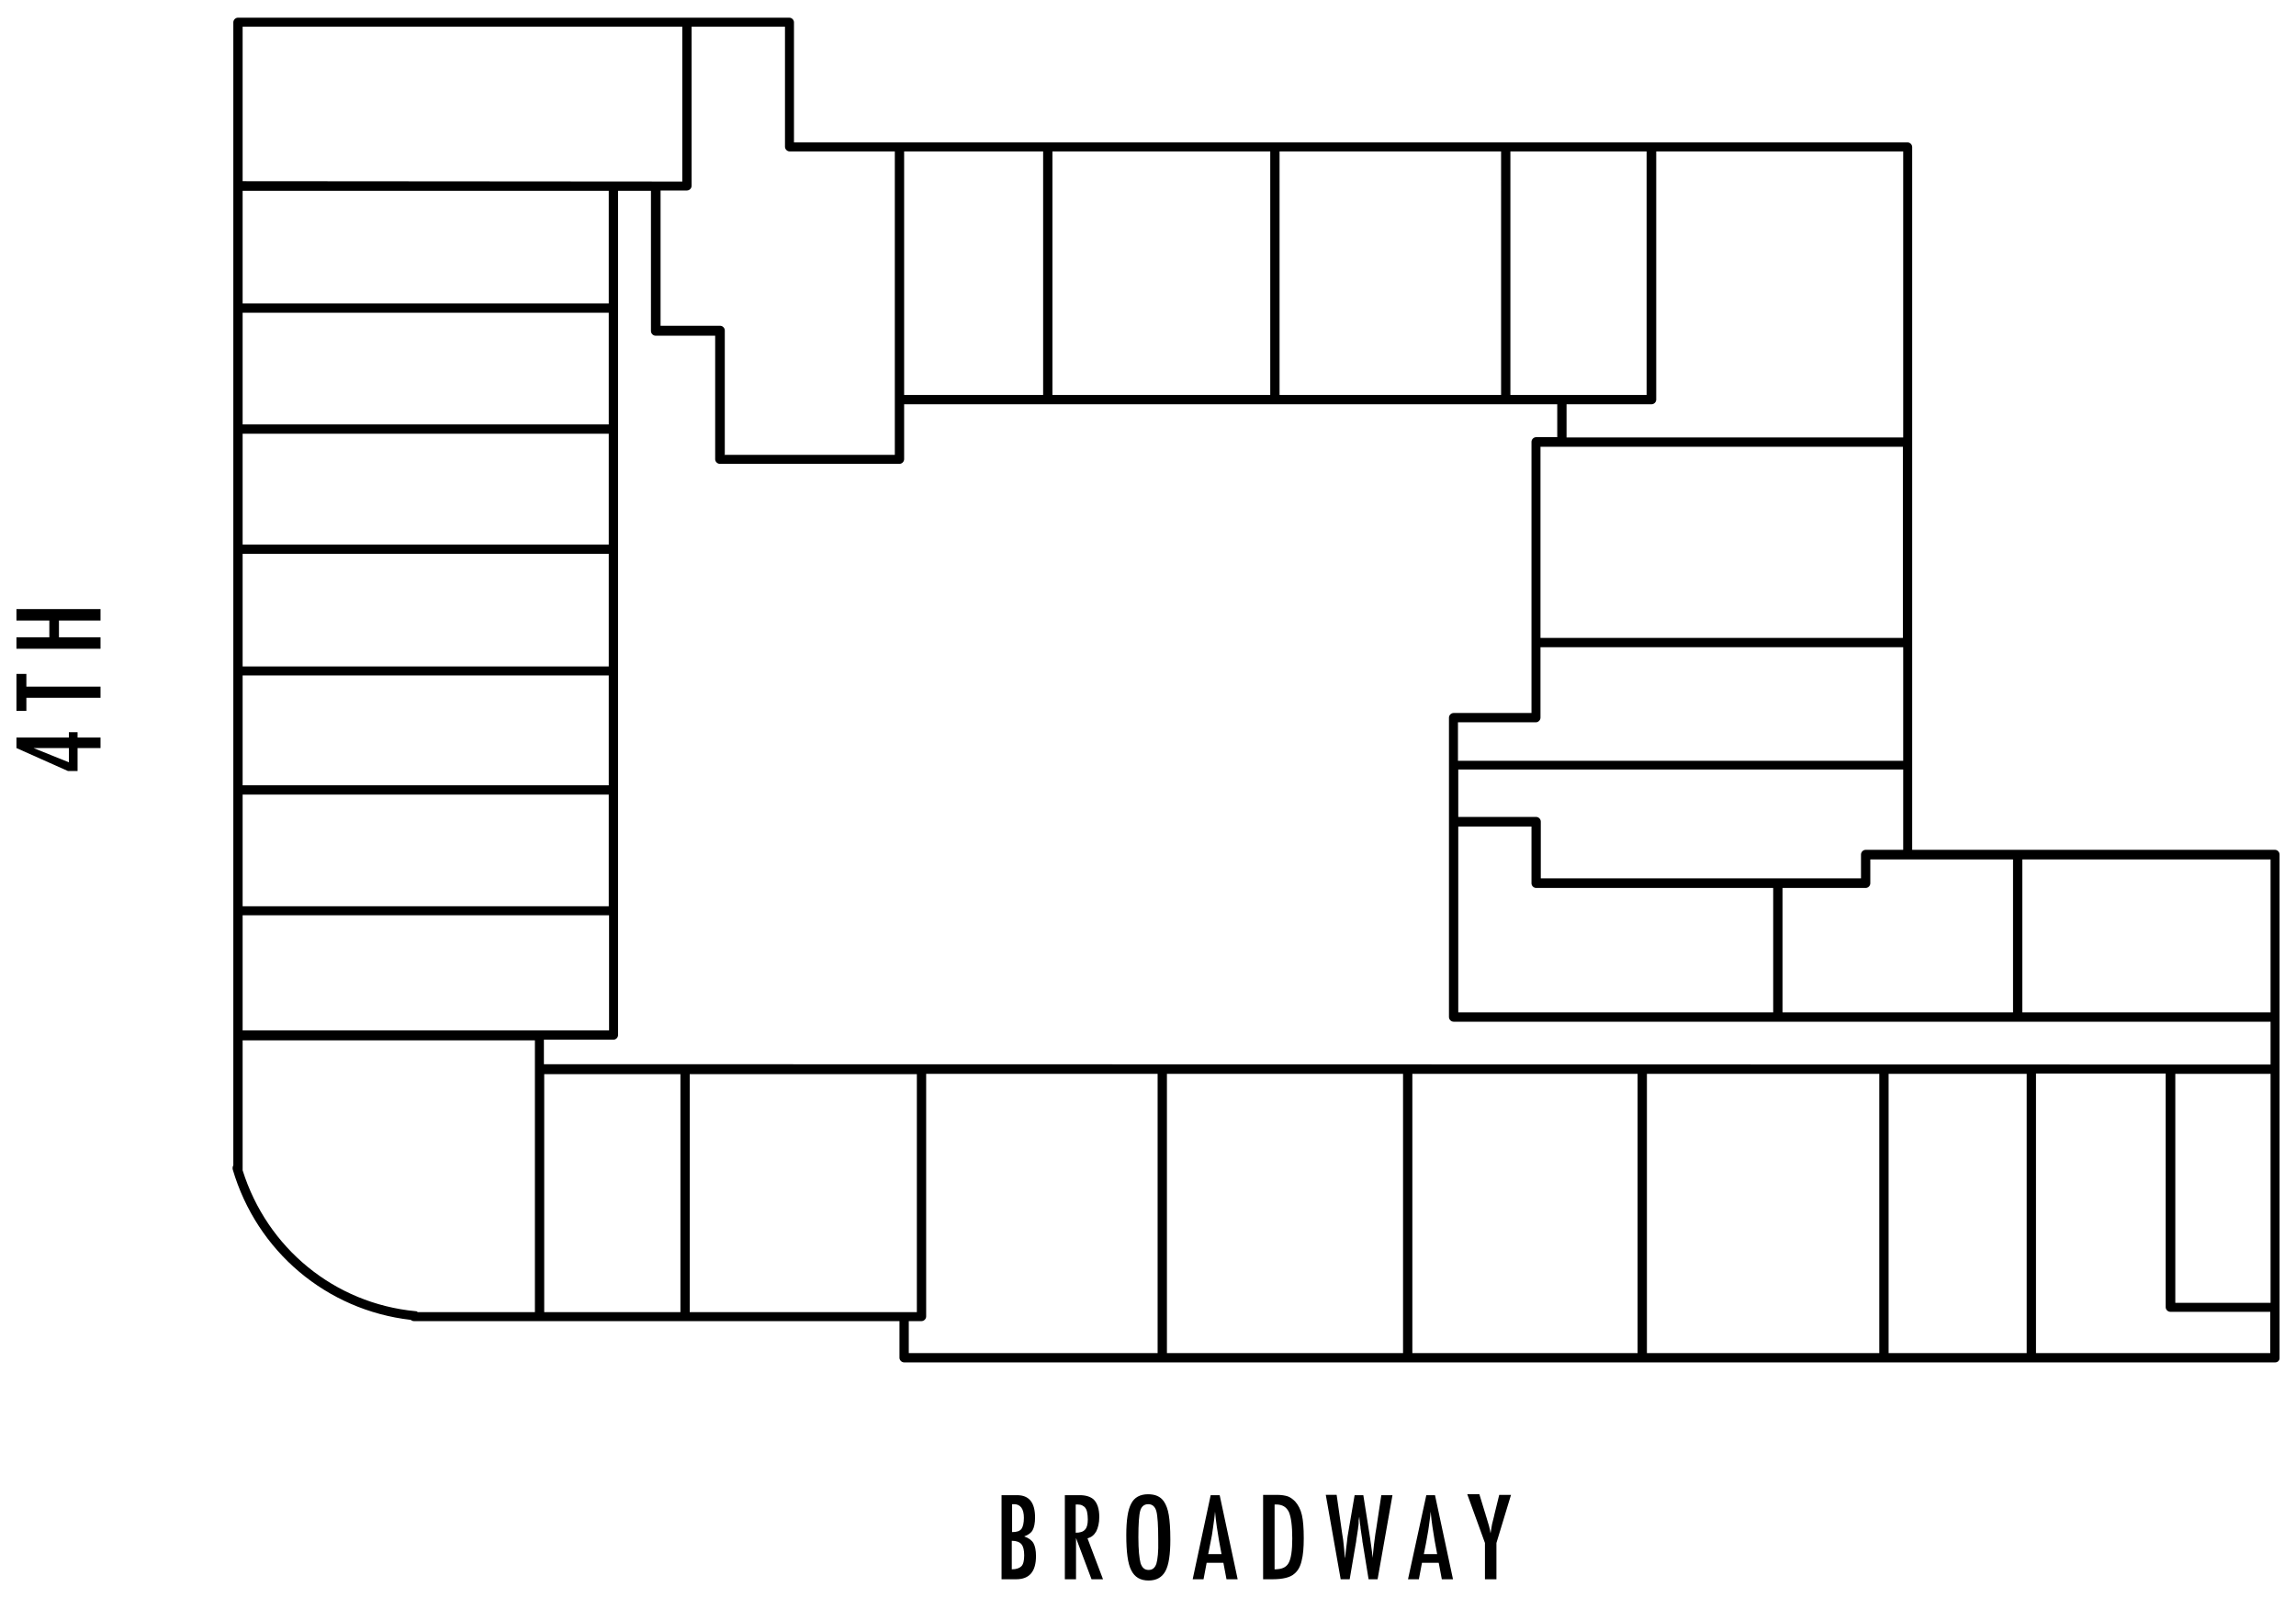 <svg version="1.1" xmlns="http://www.w3.org/2000/svg" viewBox="0 0 740 515" xml:space="preserve">
	<path d="M733.3,439.1H291.4c-0.8,0-1.5-0.7-1.5-1.5l0,0v-11.8H174c-0.1,0-0.2,0-0.3,0h-40.3c-0.4,0-0.8-0.2-1-0.4
		c-27.1-3.1-49.6-22-57.4-48.5c-0.1-0.5,0-1,0.2-1.3V7.2c0-0.8,0.7-1.5,1.5-1.5h177.7c0.8,0,1.5,0.7,1.5,1.5v38.7h358.9
		c0.8,0,1.5,0.7,1.5,1.5v94.9v0.1v0.1v64.4v0.1v0.1v39.3v0.1v0.1v27.3h116.9c0.8,0,1.5,0.7,1.5,1.5v162.1
		C734.8,438.5,734.1,439.1,733.3,439.1z M656.2,436.1h75.5v-13.3h-32.2c-0.8,0-1.5-0.7-1.5-1.5V346h-41.8V436.1z M608.7,436.1h44.5
		v-90h-44.5V436.1z M530.8,436.1h74.9v-90h-74.9V436.1z M455.2,436.1h72.6v-90h-72.6L455.2,436.1L455.2,436.1z M376.1,436.1h76.1
		v-90h-76.1V436.1z M292.9,436.1h80.2v-90h-74.6v78.2c0,0.8-0.7,1.5-1.5,1.5h-4.1L292.9,436.1L292.9,436.1z M291.4,422.9h4.1v-76.7
		h-73.2v76.7L291.4,422.9L291.4,422.9z M175.4,422.9h43.9v-76.7h-43.9C175.4,346.1,175.4,422.9,175.4,422.9z M134.6,422.9h37.8
		v-87.6H78.2v41.6c0,0.1,0,0.2,0,0.3c7.9,25.1,29.6,42.9,55.7,45.4C134.1,422.6,134.4,422.6,134.6,422.9z M701.1,419.9h30.7v-73.8
		h-30.7V419.9z M699.6,343.1h32.2v-13.8H573.1c-0.1,0-0.2,0-0.3,0H468.5c-0.8,0-1.5-0.7-1.5-1.5v-96.5c0-0.8,0.7-1.5,1.5-1.5h25.1
		v-87.4c0-0.8,0.7-1.5,1.5-1.5h6.8v-10.6H291.4V148c0,0.8-0.7,1.5-1.5,1.5H232c-0.8,0-1.5-0.7-1.5-1.5v-39.8h-19.2
		c-0.8,0-1.5-0.7-1.5-1.5V61.5h-10.6v272.1c0,0.8-0.7,1.5-1.5,1.5h-22.4v7.9L699.6,343.1L699.6,343.1z M173.9,332.1h22.4V295H78.2
		v37.1H173.9z M651.8,326.3h80V277h-80V326.3z M574.5,326.3h74.3V277h-46v7.7c0,0.8-0.7,1.5-1.5,1.5h-26.8V326.3z M470,326.3h101.5
		v-40.1h-76.4c-0.8,0-1.5-0.7-1.5-1.5v-18.3H470V326.3z M78.2,292.1h118v-36h-118V292.1z M573,283.1h26.8v-7.7
		c0-0.8,0.7-1.5,1.5-1.5h12.1V248H470v15.3h25.1c0.8,0,1.5,0.7,1.5,1.5v18.3L573,283.1L573,283.1z M78.2,253.1h118v-35.4h-118V253.1
		z M470,245.2h143.4v-36.6H496.5v22.7c0,0.8-0.7,1.5-1.5,1.5h-25.1v12.4H470z M78.2,214.8h118v-36.3h-118V214.8z M496.5,205.6h116.8
		V144H496.5V205.6z M78.2,175.5h118v-35.7h-118V175.5z M233.5,146.6h54.9V48.8h-33.9c-0.8,0-1.5-0.7-1.5-1.5V8.6h-30.1v51.3l0,0l0,0
		c0,0.8-0.7,1.5-1.5,1.5h-8.5V105h19.2c0.8,0,1.5,0.7,1.5,1.5v40h-0.1V146.6z M504.8,141h108.6V48.8h-79.6v80c0,0.8-0.7,1.5-1.5,1.5
		h-27.4V141H504.8z M78.2,136.8h118v-36h-118V136.8z M503.4,127.3h27.3V48.8h-43.9v78.5h16.4C503.3,127.3,503.4,127.3,503.4,127.3z
		 M412.4,127.3h71.4V48.8h-71.4V127.3z M339.2,127.3h70.2V48.8h-70.2V127.3z M291.4,127.3h44.8V48.8h-44.8V127.3z M78.2,97.8h118
		V61.5h-118V97.8z M211.4,58.5h8.5V8.6H78.2v49.8L211.4,58.5L211.4,58.5z"/>
	<path d="M478.6,497.3V509h3.7v-11.7l4.7-15.5h-3.8l-1.5,6.1l-0.2,0.9l-0.6,2.4c-0.1,0.6-0.3,1.6-0.5,3c-0.2-1.5-0.7-3.2-1.4-5.4
		c-0.1-0.2-0.2-0.5-0.2-0.7c-0.1-0.2-0.1-0.4-0.2-0.6l-1.8-5.9h-3.9L478.6,497.3z M458.9,500.9l0.7-3.5c0.3-1.9,0.7-3.6,0.9-5.3
		s0.5-3.3,0.6-4.9c0.3,3.3,0.8,6.5,1.3,9.4l0.8,4.3H458.9z M453.8,509h3.5l1-5.3h5.4l1,5.3h3.6l-5.8-27.1h-2.8L453.8,509z
		 M432.1,509h2.9l2-11.7c0-0.1,0.1-0.3,0.1-0.6c0-0.3,0.1-0.8,0.2-1.4l0.4-2.6c0-0.1,0-0.4,0.1-0.8s0.1-1,0.1-1.8
		c0-0.1,0-0.3,0.1-0.5c0-0.2,0-0.4,0.1-0.7l0.1,1.1c0.1,0.6,0.1,1.2,0.2,1.6s0.1,0.7,0.1,0.9l0.4,2.7c0.1,0.6,0.2,1.1,0.2,1.5
		c0,0.3,0.1,0.5,0.1,0.6l1.9,11.7h2.9l4.8-27.1h-3.6l-1.6,10.6l-0.3,1.8c-0.2,1.2-0.3,2.5-0.5,3.8c-0.1,1.3-0.3,2.6-0.4,4
		c-0.1-1.3-0.3-2.7-0.5-4.1s-0.4-3-0.7-4.7l-1.8-11.4h-2.8l-2,11.7c-0.2,1.1-0.4,2.3-0.5,3.6c-0.2,1.3-0.3,2.7-0.5,4.2l-0.1,0.9
		c0-0.2,0-0.4-0.1-0.6c0-0.1,0-0.3,0-0.3l-0.2-2.3c-0.1-0.8-0.2-1.8-0.3-2.8l-0.3-1.9l-1.8-12.6h-3.5L432.1,509z M410.8,484.9h0.5
		c2,0,3.3,0.8,4.1,2.4c0.7,1.6,1.1,4.4,1.1,8.6c0,3.9-0.4,6.5-1.2,7.9c-0.8,1.4-2.2,2-4.5,2V484.9z M407.1,509h3
		c3.4,0,5.8-0.6,7.1-1.8c1.1-0.9,1.9-2.3,2.3-4.1c0.5-1.9,0.7-4.3,0.7-7.3c0-3.3-0.2-5.8-0.6-7.5c-0.4-1.8-1.2-3.3-2.2-4.4
		c-0.7-0.7-1.5-1.3-2.3-1.6c-0.9-0.3-2.1-0.5-3.5-0.5h-4.5V509z M389.4,500.9l0.7-3.5c0.4-1.9,0.7-3.6,0.9-5.3s0.5-3.3,0.6-4.9
		c0.3,3.3,0.8,6.5,1.3,9.4l0.8,4.3H389.4z M384.4,509h3.5l1-5.3h5.4l1,5.3h3.6l-5.8-27.1h-2.9L384.4,509z M372.7,504
		c-0.5,1.4-1.3,2-2.5,2c-1.3,0-2.1-0.7-2.6-2.2c-0.4-1.5-0.7-4.3-0.7-8.3c0-4.3,0.2-7.2,0.6-8.6s1.3-2.1,2.6-2.1
		c1.3,0,2.2,0.8,2.6,2.3s0.6,4.7,0.6,9.4C373.4,500.1,373.1,502.6,372.7,504 M376.7,488.3c-0.3-1.9-0.9-3.4-1.6-4.4
		c-1.1-1.6-2.8-2.3-5.1-2.3c-2.5,0-4.4,1-5.4,3c-1.1,2-1.6,5.4-1.6,10.2c0,5.4,0.5,9.2,1.6,11.3c1.1,2.2,2.9,3.3,5.6,3.3
		c2.5,0,4.3-1,5.4-3s1.6-5.4,1.6-10.2C377.2,492.6,377,490.1,376.7,488.3 M346.7,484.9h0.6c0.6,0,1.1,0.1,1.5,0.3
		c0.4,0.2,0.8,0.5,1,0.8c0.3,0.4,0.5,0.9,0.6,1.5s0.2,1.3,0.2,2.2c0,1.6-0.3,2.7-0.9,3.3c-0.6,0.7-1.6,1-3,1L346.7,484.9
		L346.7,484.9z M343.1,509h3.7v-13.3l5,13.3h3.7l-5-13.2c1.2-0.3,2.1-1,2.8-2.2c0.6-1.2,1-2.7,1-4.7c0-2.5-0.6-4.4-1.8-5.6
		c-1-0.9-2.5-1.4-4.5-1.4h-4.8V509H343.1z M326.1,496.6c1.5,0,2.5,0.4,3.1,1.1s0.9,1.9,0.9,3.6s-0.3,2.9-0.9,3.5s-1.6,1-3.1,1V496.6
		z M326.1,484.8c0,0,0.1,0,0.2,0h0.2h0.3c2.1,0,3.2,1.5,3.2,4.4c0,1.7-0.3,2.9-0.8,3.6c-0.6,0.7-1.5,1-3,1v-9H326.1z M322.7,509h4.8
		c4.3,0,6.4-2.5,6.4-7.5c0-1.8-0.3-3.2-0.8-4.1s-1.5-1.7-3-2.2c1.3-0.5,2.2-1.1,2.7-2s0.8-2.3,0.8-4.1c0-4.8-1.9-7.2-5.8-7.2h-5V509 H322.7z"/>
	<path d="M10.8,241.1h11.4v4.6L10.8,241.1z M22.2,236v1.7H5.3v3.4l16.6,7.4H25v-7.4h7.4v-3.4H25V236H22.2z M5.3,217.2v11.9h3.2v-4.2
		h23.9v-3.6H8.5v-4.1L5.3,217.2L5.3,217.2z M5.3,196.3v3.7h10.6v5.4H5.3v3.7h27.1v-3.7H19V200h13.4v-3.7H5.3z"/>
</svg>